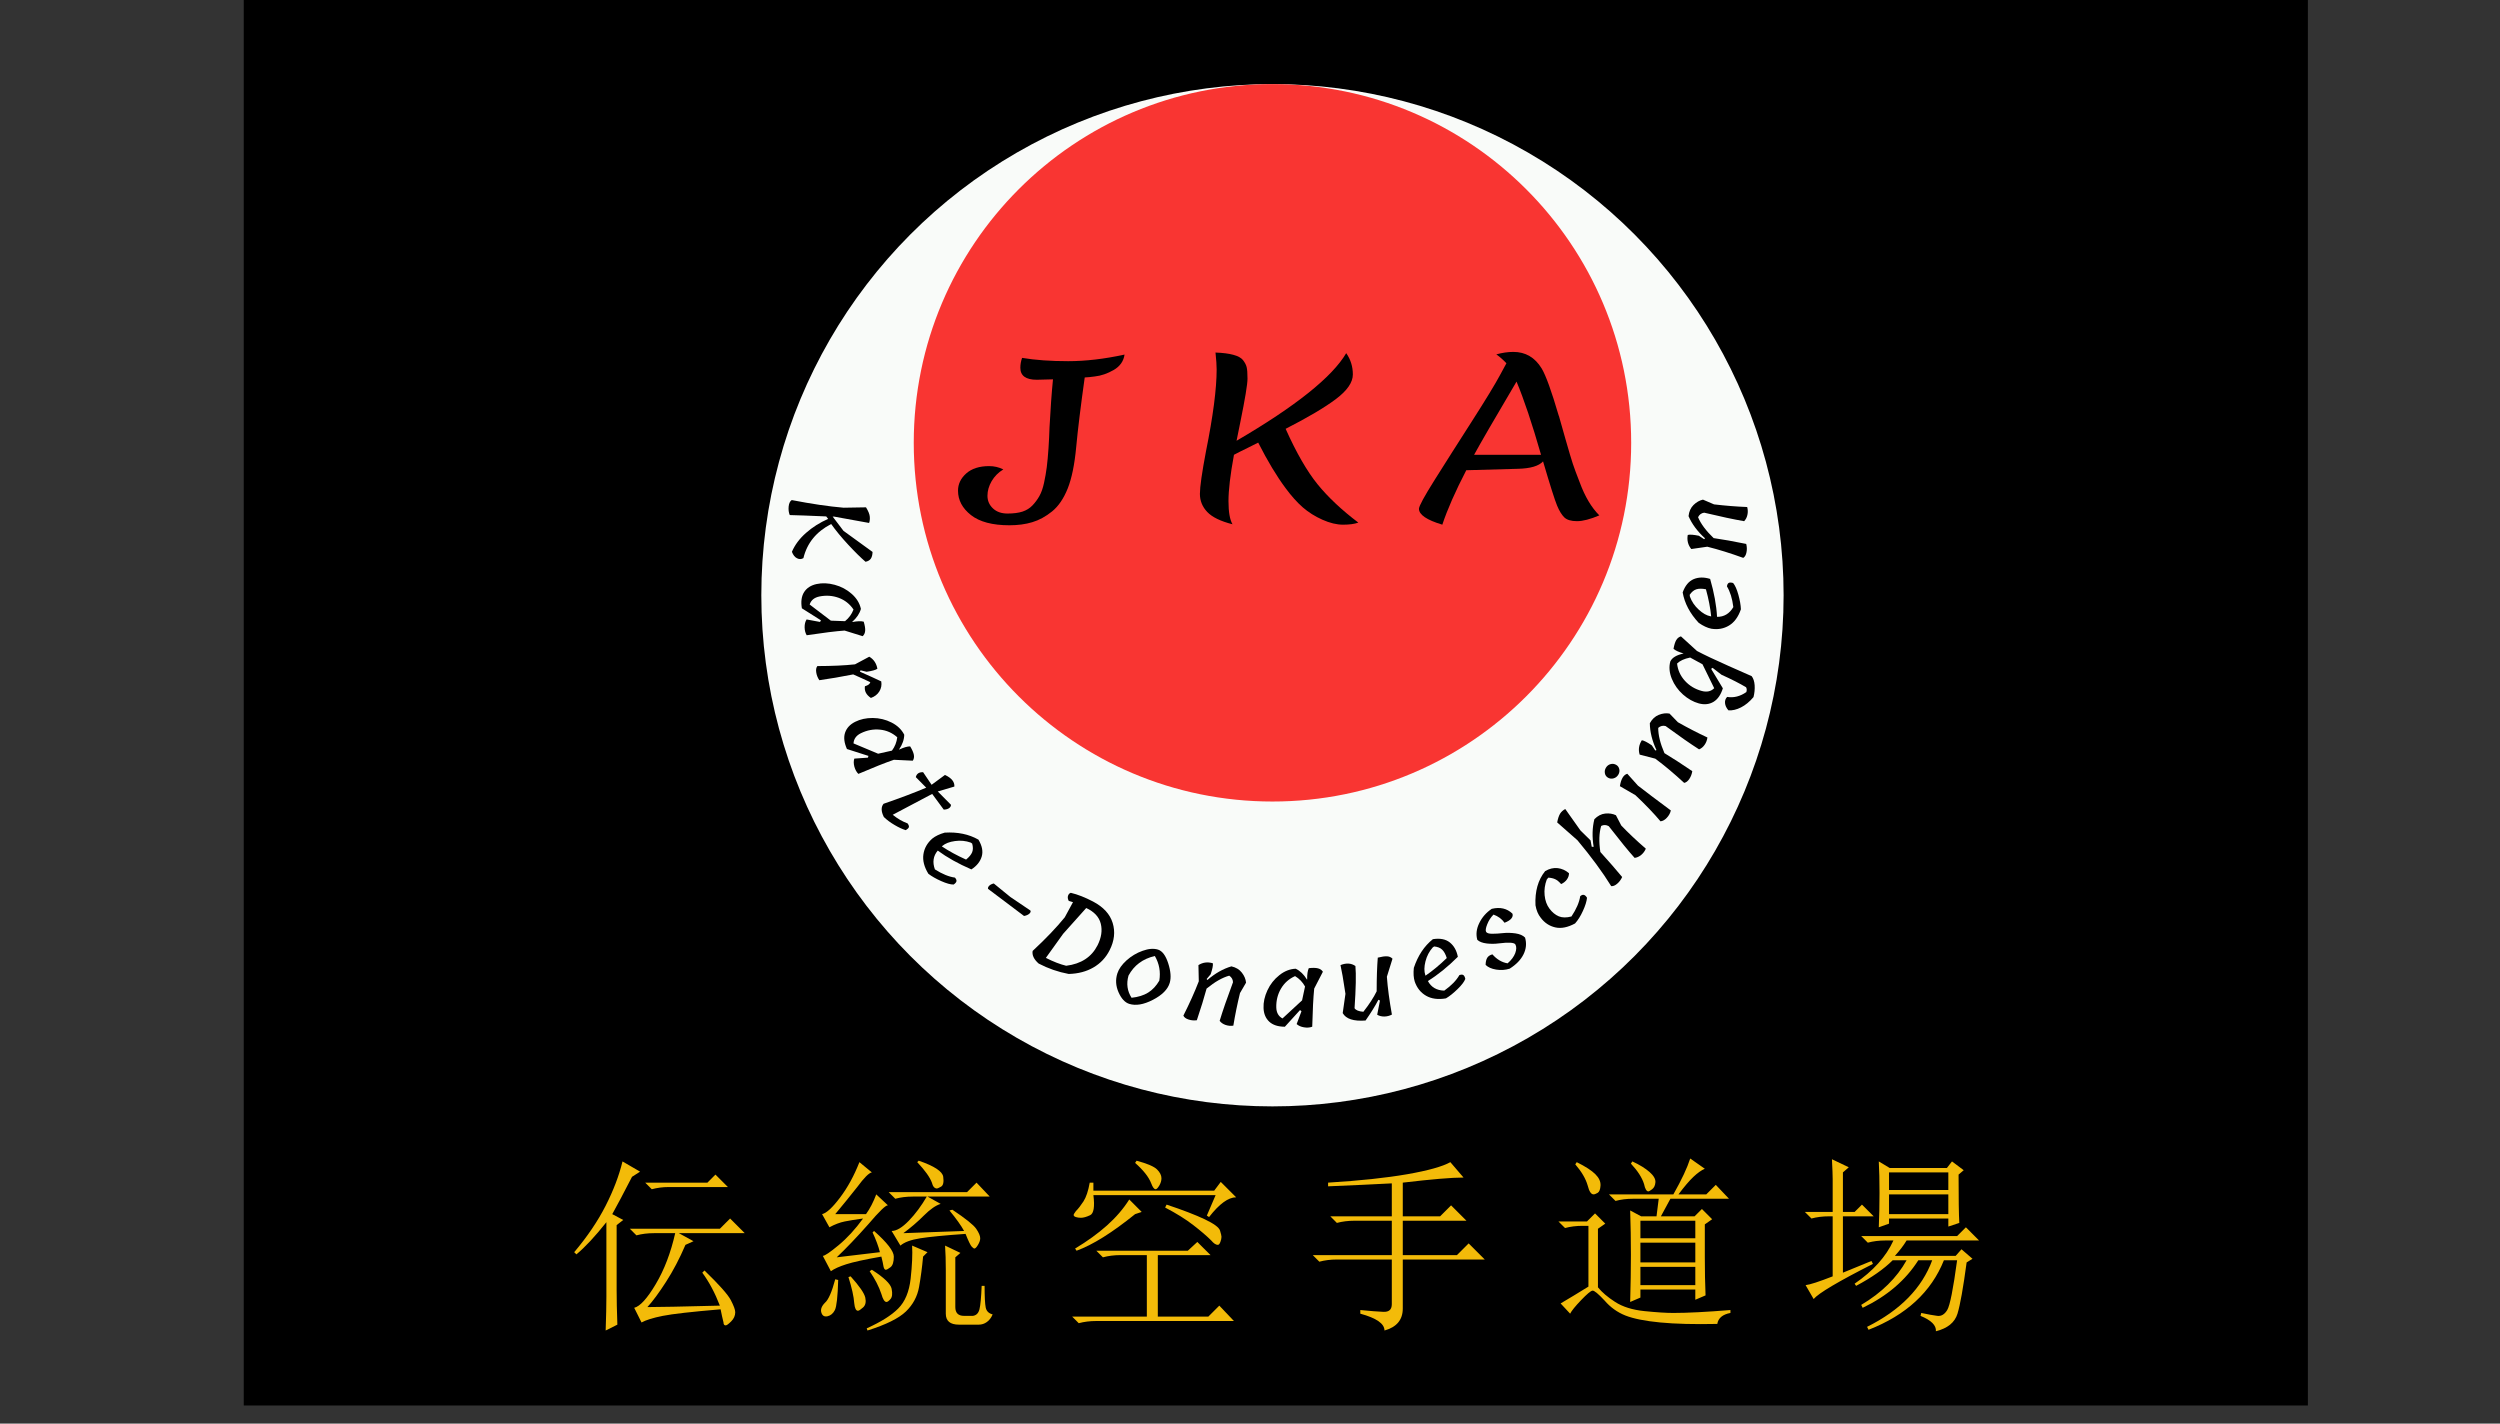 <?xml version="1.0" encoding="UTF-8" standalone="no"?><!DOCTYPE svg PUBLIC "-//W3C//DTD SVG 1.1//EN" "http://www.w3.org/Graphics/SVG/1.1/DTD/svg11.dtd"><svg width="100%" height="100%" viewBox="0 0 72 41" version="1.1" xmlns="http://www.w3.org/2000/svg" xmlns:xlink="http://www.w3.org/1999/xlink" xml:space="preserve" xmlns:serif="http://www.serif.com/" style="fill-rule:evenodd;clip-rule:evenodd;stroke-linejoin:round;stroke-miterlimit:1.414;"><rect x="0" y="0" width="72" height="41" fill="#333333" stroke="none"/><rect x="7.02" y="0" width="59.447" height="40.478"/><circle cx="36.647" cy="17.143" r="14.721" style="fill:#f9fbf9;"/><circle cx="36.647" cy="12.753" r="10.331" style="fill:#f93532;"/><g><path d="M24.941,14.611c0.067,0.109 0.103,0.199 0.109,0.269c0.006,0.071 -0.001,0.132 -0.02,0.181l-1.009,-0.183l-0.04,0l0.311,0.41l0.838,0.608c-0.003,0.088 -0.021,0.154 -0.054,0.199c-0.034,0.044 -0.083,0.072 -0.149,0.084c-0.134,-0.115 -0.3,-0.278 -0.496,-0.489c-0.197,-0.212 -0.361,-0.411 -0.493,-0.598c-0.428,0.22 -0.694,0.547 -0.8,0.982c-0.06,0.035 -0.121,0.037 -0.184,0.004c-0.064,-0.032 -0.112,-0.094 -0.147,-0.186c0.085,-0.199 0.22,-0.381 0.407,-0.545c0.186,-0.164 0.399,-0.299 0.637,-0.403l-0.056,-0.071c-0.499,-0.022 -0.849,-0.035 -1.05,-0.039c-0.03,-0.072 -0.041,-0.154 -0.032,-0.246c0.01,-0.092 0.039,-0.154 0.089,-0.186c0.569,0.11 1.067,0.184 1.494,0.22l0.645,-0.011Z" style="fill-rule:nonzero;"/><path d="M23.643,17.866l-0.549,-0.347c-0.033,-0.194 -0.011,-0.35 0.066,-0.469c0.077,-0.118 0.197,-0.195 0.359,-0.23c0.161,-0.035 0.335,-0.028 0.52,0.022c0.186,0.049 0.349,0.137 0.491,0.262c0.141,0.125 0.229,0.269 0.264,0.432c-0.035,0.132 -0.119,0.257 -0.252,0.376l0.007,0.002c0.143,-0.027 0.252,-0.03 0.326,-0.01c0.033,0.11 0.047,0.197 0.042,0.261c-0.005,0.065 -0.029,0.117 -0.072,0.157l-0.52,-0.162c-0.254,0.018 -0.618,0.063 -1.092,0.135c-0.039,-0.064 -0.058,-0.14 -0.06,-0.229c-0.001,-0.089 0.018,-0.165 0.057,-0.226l0.387,0.072l0.026,-0.046Zm-0.044,-0.687c-0.147,0.03 -0.241,0.107 -0.281,0.231c0.35,0.268 0.553,0.424 0.611,0.465l0.408,0.015c0.111,-0.09 0.193,-0.201 0.244,-0.335c-0.106,-0.159 -0.248,-0.271 -0.425,-0.337c-0.177,-0.065 -0.363,-0.078 -0.557,-0.039Z" style="fill-rule:nonzero;"/><path d="M24.783,19.305l-0.016,0.04c0.255,0.113 0.46,0.206 0.613,0.279c0.018,0.105 -0.001,0.201 -0.055,0.289c-0.054,0.087 -0.135,0.15 -0.243,0.188c-0.136,-0.091 -0.193,-0.203 -0.172,-0.337c0.09,-0.025 0.142,-0.065 0.155,-0.117c-0.19,-0.089 -0.354,-0.164 -0.493,-0.224c-0.354,0.07 -0.679,0.126 -0.975,0.167c-0.048,-0.07 -0.077,-0.144 -0.089,-0.223c-0.013,-0.079 -0.002,-0.14 0.032,-0.184c0.424,-0.001 0.785,-0.017 1.084,-0.05l0.411,-0.22c0.128,0.075 0.206,0.191 0.234,0.347c-0.048,0.035 -0.151,0.064 -0.311,0.087l-0.175,-0.042Z" style="fill-rule:nonzero;"/><path d="M25.011,21.77l-0.619,-0.198c-0.08,-0.18 -0.099,-0.336 -0.054,-0.47c0.045,-0.134 0.141,-0.238 0.289,-0.313c0.148,-0.075 0.318,-0.112 0.509,-0.111c0.192,0.002 0.372,0.045 0.541,0.131c0.168,0.085 0.29,0.203 0.365,0.351c-0.001,0.137 -0.051,0.279 -0.15,0.427l0.007,0c0.132,-0.062 0.237,-0.092 0.314,-0.091c0.059,0.098 0.095,0.179 0.106,0.242c0.012,0.064 0.002,0.121 -0.03,0.17l-0.545,-0.026c-0.241,0.082 -0.581,0.217 -1.023,0.406c-0.053,-0.052 -0.091,-0.121 -0.115,-0.207c-0.023,-0.086 -0.024,-0.164 -0.002,-0.233l0.393,-0.028l0.014,-0.05Zm-0.216,-0.654c-0.134,0.065 -0.206,0.164 -0.214,0.294c0.406,0.172 0.643,0.271 0.709,0.297l0.398,-0.089c0.085,-0.115 0.136,-0.243 0.153,-0.385c-0.144,-0.127 -0.309,-0.201 -0.497,-0.219c-0.188,-0.019 -0.371,0.015 -0.549,0.102Z" style="fill-rule:nonzero;"/><path d="M27.388,23.178c0,0.04 -0.019,0.073 -0.056,0.098c-0.036,0.025 -0.087,0.039 -0.152,0.041l-0.333,-0.452c-0.016,0.008 -0.395,0.209 -1.137,0.601c0.141,0.113 0.283,0.196 0.428,0.248c0.035,0.047 0.047,0.085 0.036,0.113c-0.012,0.027 -0.041,0.055 -0.088,0.082c-0.099,-0.03 -0.207,-0.08 -0.324,-0.15c-0.118,-0.069 -0.22,-0.145 -0.307,-0.229c-0.081,-0.162 -0.084,-0.289 -0.008,-0.381c0.49,-0.169 0.899,-0.324 1.228,-0.464l-0.3,-0.304c0.025,-0.1 0.095,-0.146 0.211,-0.141l0.244,0.362l0.385,-0.284c0.189,0.088 0.28,0.199 0.271,0.335l-0.478,0.141l0.38,0.384Z" style="fill-rule:nonzero;"/><path d="M28.179,24.182c0.107,0.178 0.138,0.341 0.094,0.487c-0.044,0.147 -0.143,0.27 -0.297,0.37c-0.377,-0.163 -0.7,-0.344 -0.969,-0.542c-0.13,0.154 -0.157,0.334 -0.082,0.541c0.21,0.134 0.403,0.213 0.577,0.237c0.035,0.039 0.05,0.074 0.044,0.104c-0.006,0.031 -0.033,0.063 -0.082,0.096c-0.086,0.001 -0.205,-0.032 -0.357,-0.099c-0.151,-0.067 -0.275,-0.138 -0.37,-0.211c-0.121,-0.197 -0.169,-0.384 -0.143,-0.56c0.026,-0.176 0.111,-0.327 0.255,-0.453c0.089,-0.072 0.209,-0.13 0.359,-0.172c0.372,-0.022 0.696,0.045 0.971,0.202Zm-1.04,0.181l-0.014,0.013c0.204,0.136 0.437,0.263 0.698,0.38c0.089,-0.073 0.148,-0.144 0.176,-0.214c0.027,-0.07 0.027,-0.152 -0.001,-0.248l-0.042,-0.028c-0.142,-0.051 -0.293,-0.066 -0.451,-0.044c-0.158,0.021 -0.28,0.068 -0.366,0.141Z" style="fill-rule:nonzero;"/><path d="M29.677,26.224c0.014,0.029 0.002,0.059 -0.034,0.092c-0.037,0.032 -0.087,0.053 -0.151,0.064l-1.038,-0.782c-0.005,-0.032 0.008,-0.063 0.039,-0.092c0.031,-0.029 0.074,-0.05 0.128,-0.062l0.478,0.39l0.578,0.39Z" style="fill-rule:nonzero;"/><path d="M31.481,25.965c0.298,0.157 0.486,0.362 0.564,0.616c0.078,0.254 0.049,0.515 -0.087,0.783c-0.107,0.214 -0.263,0.38 -0.466,0.498c-0.202,0.118 -0.44,0.181 -0.714,0.188c-0.304,-0.057 -0.592,-0.157 -0.865,-0.3c-0.137,-0.121 -0.194,-0.242 -0.173,-0.363c0.383,-0.356 0.691,-0.679 0.925,-0.968l0.237,-0.437l-0.122,-0.036c-0.029,-0.055 -0.035,-0.104 -0.021,-0.148c0.015,-0.044 0.041,-0.073 0.08,-0.085c0.198,0.047 0.412,0.131 0.642,0.252Zm-0.862,0.928l-0.498,0.694c0.217,0.11 0.412,0.185 0.585,0.227c0.431,-0.054 0.732,-0.251 0.904,-0.591c0.11,-0.22 0.141,-0.427 0.092,-0.621c-0.048,-0.194 -0.188,-0.344 -0.419,-0.451c-0.313,0.353 -0.535,0.6 -0.664,0.742Z" style="fill-rule:nonzero;"/><path d="M32.18,28.034c0.041,-0.127 0.129,-0.252 0.264,-0.375c0.136,-0.122 0.29,-0.215 0.463,-0.276c0.172,-0.062 0.321,-0.073 0.445,-0.034c0.124,0.04 0.221,0.172 0.293,0.396c0.072,0.224 0.087,0.411 0.044,0.559c-0.056,0.19 -0.218,0.353 -0.485,0.491c-0.267,0.138 -0.495,0.176 -0.684,0.116c-0.123,-0.04 -0.225,-0.151 -0.306,-0.333c-0.08,-0.182 -0.092,-0.363 -0.034,-0.544Zm1.08,-0.501c-0.347,0.08 -0.6,0.268 -0.759,0.564c-0.066,0.233 -0.036,0.446 0.088,0.639c0.193,-0.021 0.353,-0.071 0.479,-0.15c0.126,-0.079 0.233,-0.193 0.32,-0.343c0.042,-0.253 -0.001,-0.49 -0.128,-0.71Z" style="fill-rule:nonzero;"/><path d="M34.751,28.196l0.022,0.028c0.223,-0.192 0.453,-0.323 0.692,-0.393c0.13,0.03 0.231,0.09 0.301,0.182c0.071,0.091 0.111,0.187 0.12,0.288l-0.174,0.299c-0.078,0.317 -0.141,0.63 -0.192,0.939c-0.079,0.011 -0.154,0.004 -0.225,-0.021c-0.072,-0.025 -0.128,-0.064 -0.169,-0.117c0.087,-0.288 0.215,-0.659 0.384,-1.112c-0.002,-0.08 -0.038,-0.143 -0.108,-0.19c-0.199,0.055 -0.416,0.179 -0.652,0.372c-0.069,0.255 -0.163,0.559 -0.281,0.912c-0.084,0.011 -0.163,0.004 -0.239,-0.021c-0.076,-0.025 -0.126,-0.062 -0.149,-0.112c0.177,-0.351 0.326,-0.681 0.444,-0.989l-0.01,-0.466c0.127,-0.081 0.265,-0.098 0.415,-0.053c0.009,0.061 -0.012,0.166 -0.063,0.316l-0.116,0.138Z" style="fill-rule:nonzero;"/><path d="M37.441,29.09l-0.437,0.48c-0.197,-0.001 -0.347,-0.05 -0.45,-0.146c-0.103,-0.097 -0.158,-0.228 -0.164,-0.393c-0.007,-0.166 0.031,-0.335 0.111,-0.509c0.081,-0.174 0.196,-0.32 0.344,-0.437c0.148,-0.118 0.305,-0.179 0.471,-0.186c0.124,0.058 0.233,0.162 0.326,0.314l0.004,-0.006c-0.002,-0.146 0.014,-0.254 0.047,-0.324c0.114,-0.013 0.202,-0.011 0.264,0.005c0.063,0.016 0.111,0.048 0.142,0.098l-0.25,0.484c-0.026,0.253 -0.045,0.619 -0.057,1.099c-0.07,0.027 -0.148,0.033 -0.236,0.018c-0.088,-0.014 -0.159,-0.046 -0.213,-0.094l0.139,-0.369l-0.041,-0.034Zm-0.684,-0.076c0.004,0.15 0.063,0.256 0.179,0.317c0.325,-0.298 0.513,-0.471 0.564,-0.521l0.085,-0.399c-0.069,-0.125 -0.164,-0.225 -0.287,-0.299c-0.175,0.078 -0.31,0.198 -0.406,0.361c-0.095,0.163 -0.14,0.343 -0.135,0.541Z" style="fill-rule:nonzero;"/><path d="M38.749,28.623l-0.082,-0.516l-0.061,-0.312c0.165,-0.067 0.308,-0.058 0.43,0.026c0.022,0.24 0.014,0.645 -0.025,1.216c0.038,0.058 0.123,0.092 0.254,0.102c0.171,-0.218 0.299,-0.416 0.385,-0.594l-0.002,-0.007c0,-0.375 0.011,-0.695 0.032,-0.958c0.115,-0.029 0.204,-0.042 0.267,-0.038c0.063,0.003 0.116,0.026 0.157,0.069l-0.162,0.519c0.023,0.32 0.072,0.684 0.145,1.09c-0.069,0.036 -0.142,0.055 -0.22,0.056c-0.078,0 -0.146,-0.017 -0.204,-0.052l0.08,-0.408l-0.045,-0.023c-0.093,0.18 -0.217,0.379 -0.37,0.598c-0.345,0.026 -0.564,-0.046 -0.658,-0.214l0.079,-0.554Z" style="fill-rule:nonzero;"/><path d="M41.267,27.048c0.205,-0.032 0.367,-0.001 0.487,0.094c0.12,0.096 0.197,0.233 0.232,0.414c-0.291,0.289 -0.578,0.522 -0.863,0.697c0.095,0.179 0.252,0.271 0.472,0.277c0.203,-0.145 0.348,-0.294 0.435,-0.447c0.049,-0.018 0.087,-0.019 0.113,-0.002c0.026,0.017 0.046,0.054 0.058,0.112c-0.031,0.08 -0.105,0.179 -0.224,0.294c-0.119,0.116 -0.23,0.205 -0.334,0.266c-0.228,0.039 -0.419,0.013 -0.573,-0.076c-0.154,-0.089 -0.262,-0.224 -0.325,-0.405c-0.035,-0.11 -0.043,-0.242 -0.027,-0.397c0.118,-0.354 0.3,-0.629 0.549,-0.827Zm-0.219,1.033l0.007,0.018c0.202,-0.138 0.406,-0.307 0.612,-0.507c-0.034,-0.109 -0.078,-0.19 -0.133,-0.242c-0.054,-0.052 -0.131,-0.083 -0.231,-0.092l-0.041,0.029c-0.1,0.113 -0.17,0.247 -0.209,0.402c-0.039,0.155 -0.04,0.286 -0.005,0.392Z" style="fill-rule:nonzero;"/><path d="M43.643,27.2c-0.033,-0.056 -0.193,-0.066 -0.48,-0.03c-0.11,0.015 -0.225,0.016 -0.346,0.002c-0.121,-0.015 -0.211,-0.049 -0.27,-0.104c-0.044,-0.155 -0.026,-0.316 0.056,-0.484c0.081,-0.167 0.201,-0.304 0.36,-0.41c0.24,-0.057 0.438,-0.011 0.594,0.137c0.018,0.045 0.009,0.091 -0.028,0.139c-0.037,0.047 -0.103,0.089 -0.198,0.125c-0.078,-0.109 -0.184,-0.187 -0.318,-0.235c-0.078,0.079 -0.139,0.172 -0.181,0.28c-0.043,0.108 -0.053,0.18 -0.032,0.217c0.021,0.037 0.08,0.055 0.176,0.055c0.096,0 0.2,-0.006 0.313,-0.019c0.113,-0.012 0.231,-0.009 0.355,0.008c0.124,0.018 0.217,0.058 0.278,0.121c0.048,0.165 0.033,0.326 -0.045,0.483c-0.077,0.156 -0.21,0.294 -0.399,0.413c-0.127,0.039 -0.256,0.048 -0.389,0.026c-0.133,-0.022 -0.234,-0.067 -0.303,-0.135c0.001,-0.085 0.016,-0.152 0.044,-0.201c0.029,-0.049 0.079,-0.083 0.151,-0.103c0.127,0.145 0.273,0.232 0.438,0.259c0.11,-0.095 0.183,-0.194 0.221,-0.297c0.037,-0.104 0.038,-0.186 0.003,-0.247Z" style="fill-rule:nonzero;"/><path d="M44.499,25.089c0.122,-0.072 0.243,-0.101 0.364,-0.087c0.12,0.015 0.228,0.064 0.324,0.147c0,0.065 -0.021,0.126 -0.063,0.183c-0.042,0.057 -0.097,0.1 -0.164,0.129c-0.06,-0.069 -0.117,-0.116 -0.171,-0.14c-0.053,-0.025 -0.119,-0.04 -0.197,-0.045l-0.045,0.054c-0.056,0.148 -0.077,0.299 -0.062,0.453c0.015,0.154 0.062,0.284 0.141,0.388c0.078,0.104 0.167,0.177 0.267,0.219c0.099,0.041 0.221,0.043 0.365,0.004c0.14,-0.211 0.225,-0.405 0.252,-0.583c0.073,-0.066 0.138,-0.052 0.196,0.044c-0.01,0.104 -0.049,0.23 -0.117,0.377c-0.067,0.148 -0.143,0.269 -0.227,0.363c-0.21,0.114 -0.399,0.152 -0.568,0.114c-0.169,-0.038 -0.309,-0.13 -0.42,-0.277c-0.076,-0.094 -0.127,-0.214 -0.152,-0.361c-0.019,-0.4 0.073,-0.728 0.277,-0.982Z" style="fill-rule:nonzero;"/><path d="M45.842,24.386l0.055,0.003c-0.047,-0.288 -0.04,-0.553 0.021,-0.796c0.095,-0.097 0.199,-0.151 0.314,-0.163c0.114,-0.011 0.216,0.005 0.307,0.049l0.153,0.295c0.198,0.208 0.434,0.431 0.708,0.668c-0.032,0.074 -0.077,0.134 -0.136,0.182c-0.059,0.048 -0.121,0.075 -0.187,0.083c-0.167,-0.184 -0.415,-0.489 -0.745,-0.913c-0.073,-0.041 -0.146,-0.044 -0.218,-0.007c-0.061,0.203 -0.069,0.453 -0.024,0.75c0.253,0.28 0.462,0.52 0.628,0.721c-0.034,0.077 -0.082,0.142 -0.144,0.194c-0.062,0.053 -0.119,0.075 -0.172,0.068c-0.252,-0.407 -0.576,-0.847 -0.971,-1.32l-0.584,-0.514c0.02,-0.108 0.048,-0.192 0.083,-0.251c0.036,-0.058 0.086,-0.104 0.15,-0.135l0.437,0.617l0.291,0.286l0.034,0.183Z" style="fill-rule:nonzero;"/><path d="M47.1,22.901l-0.447,-0.259c0.032,-0.206 0.103,-0.326 0.213,-0.358l0.307,0.342c0.208,0.163 0.524,0.401 0.947,0.715c-0.016,0.075 -0.054,0.144 -0.113,0.208c-0.058,0.064 -0.12,0.099 -0.185,0.105c-0.183,-0.219 -0.424,-0.471 -0.722,-0.753Zm-0.559,-0.876c0.049,0.026 0.081,0.068 0.094,0.125c0.013,0.056 0.003,0.111 -0.029,0.163c-0.032,0.052 -0.076,0.087 -0.133,0.103c-0.057,0.017 -0.11,0.011 -0.16,-0.017c-0.05,-0.028 -0.081,-0.07 -0.092,-0.127c-0.011,-0.058 -0.001,-0.112 0.031,-0.164c0.032,-0.053 0.076,-0.086 0.131,-0.101c0.055,-0.015 0.108,-0.009 0.158,0.018Z" style="fill-rule:nonzero;"/><path d="M47.672,21.615l0.034,-0.013c-0.125,-0.267 -0.188,-0.525 -0.191,-0.773c0.065,-0.118 0.15,-0.198 0.258,-0.241c0.107,-0.043 0.21,-0.055 0.309,-0.037l0.241,0.249c0.284,0.161 0.568,0.308 0.851,0.44c-0.011,0.08 -0.038,0.15 -0.082,0.212c-0.043,0.062 -0.096,0.105 -0.158,0.13c-0.253,-0.162 -0.575,-0.386 -0.965,-0.672c-0.078,-0.02 -0.148,-0.003 -0.212,0.053c-0.001,0.205 0.058,0.448 0.179,0.728c0.227,0.136 0.494,0.309 0.802,0.519c-0.013,0.083 -0.041,0.158 -0.086,0.224c-0.044,0.066 -0.094,0.104 -0.148,0.113c-0.289,-0.267 -0.566,-0.499 -0.831,-0.697l-0.451,-0.117c-0.043,-0.144 -0.022,-0.282 0.063,-0.414c0.06,0.008 0.156,0.057 0.287,0.147l0.1,0.149Z" style="fill-rule:nonzero;"/><path d="M49.281,19.263l0.337,0.56c-0.057,0.186 -0.147,0.316 -0.269,0.39c-0.122,0.073 -0.264,0.088 -0.423,0.045c-0.16,-0.044 -0.312,-0.129 -0.456,-0.256c-0.143,-0.128 -0.251,-0.279 -0.322,-0.453c-0.071,-0.175 -0.086,-0.341 -0.043,-0.5c0.051,-0.108 0.179,-0.185 0.383,-0.229c-0.138,-0.04 -0.235,-0.084 -0.291,-0.133c0.02,-0.113 0.046,-0.196 0.078,-0.251c0.032,-0.055 0.077,-0.091 0.136,-0.109l0.462,0.421c0.217,0.115 0.522,0.259 0.914,0.433c0.393,0.173 0.613,0.27 0.661,0.292c0.049,0.064 0.078,0.151 0.086,0.263c0.007,0.112 -0.004,0.225 -0.033,0.34c-0.114,0.135 -0.235,0.234 -0.362,0.298c-0.127,0.064 -0.247,0.092 -0.36,0.084c-0.059,-0.068 -0.092,-0.137 -0.098,-0.208c-0.007,-0.071 0.013,-0.131 0.061,-0.179c0.19,0.031 0.374,-0.015 0.552,-0.139c0.018,-0.05 0.016,-0.096 -0.007,-0.139c-0.177,-0.106 -0.413,-0.227 -0.709,-0.361l-0.257,-0.199l-0.04,0.03Zm-0.273,0.636c0.149,0.041 0.269,0.014 0.361,-0.079c-0.192,-0.396 -0.305,-0.626 -0.337,-0.689l-0.361,-0.197l0.002,0.004c-0.164,0.033 -0.289,0.09 -0.373,0.171c0.021,0.192 0.097,0.358 0.227,0.5c0.13,0.142 0.29,0.238 0.481,0.29Z" style="fill-rule:nonzero;"/><path d="M48.461,17.062c0.07,-0.196 0.176,-0.323 0.317,-0.383c0.141,-0.059 0.299,-0.061 0.474,-0.006c0.114,0.395 0.181,0.759 0.199,1.092c0.201,0.003 0.358,-0.091 0.469,-0.281c-0.03,-0.247 -0.092,-0.446 -0.184,-0.596c0.007,-0.052 0.025,-0.086 0.052,-0.1c0.027,-0.015 0.069,-0.014 0.126,0.002c0.056,0.066 0.106,0.178 0.151,0.338c0.044,0.16 0.069,0.3 0.073,0.42c-0.075,0.219 -0.189,0.375 -0.341,0.467c-0.152,0.092 -0.322,0.123 -0.511,0.092c-0.113,-0.023 -0.233,-0.079 -0.362,-0.168c-0.254,-0.272 -0.408,-0.564 -0.463,-0.877Zm0.803,0.687l0.018,0.003c-0.024,-0.245 -0.075,-0.505 -0.151,-0.781c-0.113,-0.022 -0.205,-0.022 -0.277,0.001c-0.071,0.023 -0.135,0.076 -0.191,0.158l0.006,0.051c0.051,0.142 0.135,0.267 0.253,0.375c0.117,0.109 0.231,0.173 0.342,0.193Z" style="fill-rule:nonzero;"/><path d="M49.079,15.529l0.026,-0.025c-0.218,-0.198 -0.377,-0.411 -0.475,-0.639c0.014,-0.133 0.062,-0.241 0.144,-0.322c0.083,-0.081 0.173,-0.132 0.271,-0.154l0.319,0.137c0.324,0.038 0.642,0.064 0.955,0.076c0.021,0.078 0.023,0.153 0.006,0.227c-0.016,0.074 -0.048,0.135 -0.095,0.181c-0.297,-0.051 -0.68,-0.133 -1.15,-0.245c-0.08,0.011 -0.138,0.054 -0.176,0.13c0.079,0.19 0.228,0.391 0.448,0.602c0.261,0.037 0.575,0.093 0.939,0.168c0.021,0.082 0.024,0.162 0.008,0.24c-0.015,0.078 -0.046,0.132 -0.093,0.162c-0.369,-0.134 -0.715,-0.242 -1.036,-0.322l-0.461,0.067c-0.095,-0.116 -0.129,-0.252 -0.102,-0.406c0.059,-0.016 0.166,-0.008 0.321,0.024l0.151,0.099Z" style="fill-rule:nonzero;"/></g><g><path d="M28.439,14.279c0,0.143 0.053,0.264 0.158,0.363c0.105,0.099 0.245,0.148 0.42,0.148c0.174,0 0.318,-0.019 0.432,-0.056c0.113,-0.038 0.209,-0.097 0.287,-0.179c0.077,-0.081 0.144,-0.171 0.199,-0.27c0.056,-0.099 0.1,-0.224 0.133,-0.377c0.033,-0.152 0.06,-0.304 0.079,-0.454c0.019,-0.15 0.036,-0.331 0.05,-0.543c0.014,-0.212 0.024,-0.411 0.029,-0.597c0.028,-0.53 0.061,-0.993 0.1,-1.389c-0.244,0.008 -0.399,0.012 -0.466,0.012c-0.316,0 -0.474,-0.115 -0.474,-0.345c0,-0.095 0.017,-0.19 0.05,-0.285c0.383,0.064 0.825,0.095 1.326,0.095c0.502,0 1.043,-0.063 1.625,-0.19c-0.027,0.19 -0.131,0.338 -0.311,0.443c-0.181,0.104 -0.362,0.167 -0.545,0.187c-0.105,0.015 -0.202,0.025 -0.291,0.029c-0.116,0.828 -0.198,1.495 -0.245,2.001c-0.047,0.507 -0.129,0.906 -0.245,1.197c-0.117,0.291 -0.266,0.51 -0.449,0.659c-0.183,0.148 -0.373,0.252 -0.57,0.311c-0.196,0.06 -0.417,0.089 -0.66,0.089c-0.488,0 -0.857,-0.098 -1.106,-0.293c-0.249,-0.196 -0.374,-0.431 -0.374,-0.704c0,-0.19 0.079,-0.355 0.237,-0.496c0.158,-0.14 0.378,-0.211 0.661,-0.211c0.144,0 0.28,0.032 0.407,0.095c-0.144,0.087 -0.256,0.2 -0.337,0.339c-0.08,0.138 -0.12,0.279 -0.12,0.421Z" style="fill-rule:nonzero;"/><path d="M35.795,10.367c0.056,0.071 0.092,0.139 0.108,0.204c0.017,0.066 0.025,0.178 0.025,0.336c0,0.158 -0.069,0.576 -0.207,1.253l-0.108,0.534c1.701,-0.993 2.754,-1.835 3.158,-2.523c0.128,0.182 0.191,0.387 0.191,0.614c0,0.228 -0.163,0.464 -0.49,0.71c-0.327,0.245 -0.809,0.53 -1.446,0.855c0.31,0.692 0.618,1.226 0.922,1.6c0.305,0.374 0.696,0.741 1.172,1.101c-0.11,0.04 -0.257,0.06 -0.44,0.06c-0.183,0 -0.381,-0.048 -0.594,-0.143c-0.214,-0.095 -0.402,-0.214 -0.566,-0.356c-0.163,-0.143 -0.328,-0.327 -0.494,-0.552c-0.255,-0.341 -0.518,-0.778 -0.79,-1.313c-0.028,0.016 -0.129,0.067 -0.303,0.152c-0.175,0.085 -0.307,0.151 -0.395,0.199c-0.106,0.574 -0.158,1.018 -0.158,1.333c0,0.314 0.039,0.537 0.116,0.668c-0.343,-0.087 -0.586,-0.205 -0.727,-0.354c-0.141,-0.148 -0.212,-0.322 -0.212,-0.522c0,-0.2 0.058,-0.607 0.174,-1.22c0.205,-1.017 0.308,-1.805 0.308,-2.363c0,-0.119 -0.011,-0.281 -0.033,-0.487c0.421,0.016 0.684,0.087 0.789,0.214Z" style="fill-rule:nonzero;"/><path d="M40.866,14.653c0,-0.075 0.152,-0.355 0.457,-0.84c0.305,-0.485 0.658,-1.041 1.06,-1.668c0.402,-0.628 0.675,-1.076 0.819,-1.345l0.183,-0.338c-0.089,-0.095 -0.186,-0.181 -0.291,-0.256c0.172,-0.047 0.335,-0.071 0.49,-0.071c0.349,0 0.621,0.158 0.815,0.475c0.122,0.202 0.285,0.653 0.49,1.354c0.006,0.008 0.014,0.033 0.025,0.077c0.011,0.043 0.068,0.244 0.171,0.603c0.102,0.358 0.173,0.595 0.212,0.712c0.038,0.117 0.105,0.296 0.199,0.537c0.15,0.408 0.338,0.725 0.565,0.95c-0.26,0.111 -0.475,0.167 -0.644,0.167c-0.169,0 -0.291,-0.037 -0.366,-0.11c-0.074,-0.073 -0.144,-0.186 -0.207,-0.339c-0.064,-0.152 -0.199,-0.577 -0.404,-1.273c-0.121,0.134 -0.365,0.206 -0.731,0.214l-1.48,0.041c-0.316,0.61 -0.546,1.132 -0.69,1.568c-0.449,-0.135 -0.673,-0.287 -0.673,-0.458Zm2.81,-3.663c-0.638,1.081 -1.045,1.783 -1.222,2.108l1.928,0c-0.26,-0.907 -0.496,-1.609 -0.706,-2.108Z" style="fill-rule:nonzero;"/></g><g><path d="M18.582,34.06l1.792,0l0.231,-0.232l0.359,0.359l-1.708,0c-0.169,0 -0.33,0.021 -0.485,0.063l-0.189,-0.19Zm2.171,3.648c-0.829,0.07 -1.384,0.133 -1.666,0.189c-0.281,0.056 -0.484,0.12 -0.611,0.19l-0.211,-0.422c0.169,-0.042 0.376,-0.27 0.622,-0.685c0.246,-0.414 0.432,-0.903 0.559,-1.465l-0.611,0c-0.183,0 -0.352,0.021 -0.506,0.063l-0.19,-0.19l2.593,0l0.295,-0.295l0.422,0.422l-1.898,0l0.422,0.232l-0.232,0.105c-0.169,0.394 -0.355,0.749 -0.559,1.065c-0.203,0.316 -0.383,0.559 -0.537,0.727c0.309,0 1.005,-0.014 2.087,-0.042c-0.141,-0.365 -0.309,-0.682 -0.506,-0.949l0.063,-0.063c0.422,0.408 0.675,0.692 0.759,0.854c0.084,0.162 0.127,0.278 0.127,0.348c0,0.098 -0.039,0.186 -0.116,0.263c-0.078,0.078 -0.13,0.116 -0.158,0.116c-0.043,0 -0.064,-0.028 -0.064,-0.084c-0.028,-0.112 -0.056,-0.239 -0.084,-0.379Zm-2.994,-0.549c0,0.267 0.007,0.598 0.021,0.991l-0.337,0.169c0.014,-0.408 0.021,-0.731 0.021,-0.97l0,-2.15c-0.323,0.407 -0.611,0.717 -0.864,0.927l-0.063,-0.063c0.379,-0.45 0.681,-0.896 0.906,-1.339c0.225,-0.442 0.387,-0.868 0.485,-1.275l0.506,0.295l-0.232,0.148c-0.253,0.492 -0.443,0.85 -0.569,1.075l0.316,0.168l-0.19,0.148l0,1.876Z" style="fill:#f3bb09;fill-rule:nonzero;"/><path d="M27.091,34.672c-0.14,0.042 -0.302,0.154 -0.485,0.337c-0.182,0.183 -0.379,0.351 -0.59,0.506l1.75,-0.063c-0.085,-0.155 -0.225,-0.352 -0.422,-0.591l0.084,-0.021c0.38,0.253 0.608,0.436 0.686,0.548c0.077,0.113 0.116,0.204 0.116,0.275c0,0.056 -0.022,0.119 -0.064,0.189c-0.042,0.071 -0.077,0.106 -0.105,0.106c-0.014,0 -0.039,-0.018 -0.074,-0.053c-0.035,-0.035 -0.095,-0.158 -0.179,-0.369c-0.604,0.042 -1.04,0.084 -1.307,0.127c-0.267,0.042 -0.457,0.112 -0.569,0.21l-0.253,-0.421c0.14,0 0.305,-0.099 0.495,-0.295c0.19,-0.197 0.362,-0.429 0.517,-0.696l-0.401,0c-0.183,0 -0.351,0.021 -0.506,0.063l-0.19,-0.19l2.256,0l0.274,-0.274l0.38,0.401l-1.792,0l0.379,0.211Zm-0.506,1.518c-0.028,0.309 -0.067,0.6 -0.116,0.874c-0.049,0.275 -0.175,0.51 -0.379,0.707c-0.204,0.197 -0.573,0.379 -1.107,0.548l-0.021,-0.063c0.407,-0.183 0.71,-0.373 0.906,-0.57c0.197,-0.196 0.317,-0.484 0.359,-0.864c0.042,-0.379 0.056,-0.696 0.042,-0.949l0.443,0.19l-0.127,0.127Zm0.928,1.454c0,0.169 0.084,0.253 0.253,0.253l0.253,0c0.098,-0.014 0.161,-0.077 0.189,-0.189c0.029,-0.113 0.05,-0.338 0.064,-0.675l0.084,0c0,0.309 0.011,0.516 0.032,0.622c0.021,0.105 0.088,0.172 0.2,0.2c-0.042,0.098 -0.098,0.172 -0.169,0.221c-0.07,0.05 -0.147,0.074 -0.232,0.074l-0.569,0c-0.253,0 -0.379,-0.105 -0.379,-0.316l0,-1.265c0,-0.253 -0.007,-0.485 -0.021,-0.696l0.442,0.211l-0.147,0.127l0,1.433Zm-3.458,-0.801l0.085,0.021c-0.014,0.478 -0.046,0.766 -0.095,0.865c-0.049,0.098 -0.12,0.158 -0.211,0.179c-0.091,0.021 -0.151,-0.014 -0.179,-0.106c-0.028,-0.091 0.007,-0.186 0.105,-0.284c0.099,-0.085 0.197,-0.309 0.295,-0.675Zm0.38,-0.063l0.063,-0.021c0.253,0.281 0.394,0.485 0.422,0.611c0.028,0.127 0.007,0.222 -0.064,0.285c-0.07,0.063 -0.119,0.095 -0.147,0.095c-0.056,0 -0.092,-0.071 -0.106,-0.211c-0.014,-0.197 -0.07,-0.45 -0.168,-0.759Zm0.674,-0.211c0.352,0.225 0.542,0.408 0.57,0.548c0.028,0.141 0.017,0.239 -0.032,0.295c-0.049,0.057 -0.088,0.085 -0.116,0.085c-0.056,0 -0.105,-0.078 -0.148,-0.232c-0.07,-0.211 -0.182,-0.429 -0.337,-0.654l0.063,-0.042Zm1.35,-3.141c0.449,0.154 0.685,0.309 0.706,0.464c0.021,0.154 0,0.249 -0.063,0.284c-0.064,0.035 -0.102,0.053 -0.116,0.053c-0.071,0 -0.12,-0.056 -0.148,-0.169c-0.056,-0.154 -0.197,-0.351 -0.422,-0.59l0.043,-0.042Zm-1.35,0.337c-0.084,0.014 -0.224,0.155 -0.421,0.422c-0.211,0.267 -0.422,0.527 -0.633,0.78l0.886,0c0.112,-0.155 0.211,-0.345 0.295,-0.569l0.337,0.316c-0.056,-0.014 -0.246,0.168 -0.569,0.548c-0.337,0.379 -0.639,0.696 -0.907,0.949l1.244,-0.148c-0.042,-0.169 -0.112,-0.358 -0.211,-0.569l0.043,-0.042c0.379,0.337 0.569,0.583 0.569,0.738c0,0.154 -0.032,0.256 -0.095,0.305c-0.063,0.049 -0.109,0.074 -0.137,0.074c-0.028,0 -0.049,-0.028 -0.063,-0.084c-0.014,-0.085 -0.035,-0.183 -0.064,-0.295c-0.477,0.084 -0.815,0.158 -1.011,0.221c-0.197,0.063 -0.345,0.13 -0.443,0.2l-0.232,-0.442c0.056,0 0.207,-0.102 0.453,-0.306c0.246,-0.204 0.482,-0.46 0.706,-0.77c-0.21,0.028 -0.386,0.057 -0.527,0.085c-0.14,0.028 -0.288,0.084 -0.442,0.168l-0.211,-0.379c0.126,-0.028 0.298,-0.186 0.516,-0.475c0.218,-0.288 0.404,-0.628 0.559,-1.022l0.358,0.295Z" style="fill:#f3bb09;fill-rule:nonzero;"/><path d="M31.574,36.021l2.635,0l0.274,-0.253l0.38,0.379l-1.518,0l0,1.771l1.455,0l0.316,-0.316l0.421,0.443l-3.963,0c-0.183,0 -0.351,0.021 -0.506,0.063l-0.19,-0.19l2.151,0l0,-1.771l-0.759,0c-0.183,0 -0.352,0.022 -0.506,0.064l-0.19,-0.19Zm1.16,-2.593c0.309,0.084 0.506,0.168 0.59,0.253c0.084,0.084 0.126,0.168 0.126,0.253c0,0.07 -0.021,0.14 -0.063,0.211c-0.042,0.07 -0.077,0.105 -0.105,0.105c-0.042,0 -0.085,-0.056 -0.127,-0.169c-0.07,-0.182 -0.225,-0.379 -0.464,-0.59l0.043,-0.063Zm2.023,1.581l0.253,-0.59l-3.52,0c0.042,0.337 0.01,0.53 -0.095,0.579c-0.106,0.05 -0.193,0.074 -0.264,0.074c-0.056,0 -0.105,-0.007 -0.147,-0.021c-0.042,-0.014 -0.064,-0.035 -0.064,-0.063c0,-0.014 0.022,-0.049 0.064,-0.106c0.07,-0.07 0.144,-0.165 0.221,-0.284c0.077,-0.12 0.137,-0.299 0.179,-0.538l0.106,0l0,0.232l3.478,0l0.19,-0.253l0.443,0.443c-0.225,0 -0.485,0.19 -0.78,0.569l-0.064,-0.042Zm-1.876,-0.105l-0.19,0.063c-0.66,0.534 -1.222,0.885 -1.686,1.054l-0.042,-0.063c0.351,-0.211 0.657,-0.432 0.917,-0.664c0.26,-0.232 0.474,-0.482 0.643,-0.749l0.358,0.359Zm0.717,-0.211c0.464,0.154 0.829,0.295 1.096,0.421c0.267,0.127 0.415,0.236 0.443,0.327c0.028,0.092 0.042,0.151 0.042,0.179c0,0.043 -0.01,0.092 -0.032,0.148c-0.021,0.056 -0.045,0.084 -0.073,0.084c-0.057,0 -0.12,-0.042 -0.19,-0.126c-0.127,-0.127 -0.299,-0.274 -0.517,-0.443c-0.217,-0.169 -0.488,-0.337 -0.811,-0.506l0.042,-0.084Z" style="fill:#f3bb09;fill-rule:nonzero;"/><path d="M41.77,33.47l0.38,0.443c-0.338,0 -0.921,0.049 -1.75,0.147l0,0.97l1.075,0l0.316,-0.316l0.443,0.443l-1.834,0l0,0.99l1.56,0l0.337,-0.337l0.464,0.464l-2.361,0l0,1.412c0,0.324 -0.176,0.535 -0.527,0.633c0,-0.197 -0.232,-0.359 -0.696,-0.485l0,-0.105c0.281,0.028 0.503,0.045 0.664,0.052c0.162,0.007 0.243,-0.066 0.243,-0.221l0,-1.286l-1.582,0c-0.182,0 -0.351,0.021 -0.505,0.063l-0.19,-0.19l2.277,0l0,-0.99l-1.076,0c-0.182,0 -0.351,0.021 -0.506,0.063l-0.189,-0.19l1.771,0l0,-0.949c-0.534,0.028 -1.146,0.057 -1.835,0.085l0,-0.106c0.914,-0.056 1.673,-0.137 2.277,-0.242c0.605,-0.106 1.019,-0.222 1.244,-0.348Z" style="fill:#f3bb09;fill-rule:nonzero;"/><path d="M46.97,33.512l0.042,-0.063c0.211,0.098 0.376,0.2 0.496,0.306c0.119,0.105 0.175,0.203 0.168,0.295c-0.007,0.091 -0.038,0.158 -0.095,0.2c-0.056,0.042 -0.091,0.063 -0.105,0.063c-0.056,0 -0.098,-0.07 -0.127,-0.211c-0.056,-0.182 -0.182,-0.379 -0.379,-0.59Zm0.274,1.645l0,0.506l1.581,0l0,-0.506l-1.581,0Zm0,0.632l0,0.569l1.581,0l0,-0.569l-1.581,0Zm0,0.696l0,0.527l1.581,0l0,-0.527l-1.581,0Zm0.464,-1.455l0.063,-0.506l-0.738,0c-0.183,0 -0.351,0.021 -0.506,0.063l-0.19,-0.189l1.856,0c0.239,-0.422 0.4,-0.766 0.485,-1.033l0.421,0.295c-0.098,0.042 -0.207,0.119 -0.327,0.232c-0.119,0.112 -0.263,0.281 -0.432,0.506l0.801,0l0.274,-0.274l0.38,0.4l-1.687,0l-0.274,0.506l0.97,0l0.211,-0.211l0.295,0.295l-0.211,0.148l0,0.949c0,0.393 0.007,0.759 0.021,1.096l-0.295,0.126l0,-0.295l-1.581,0l0,0.232l-0.295,0.127c0.014,-0.492 0.021,-0.946 0.021,-1.36c0,-0.415 -0.007,-0.84 -0.021,-1.276l0.316,0.169l0.443,0Zm-2.34,-1.497l0.042,-0.063c0.253,0.126 0.432,0.242 0.537,0.348c0.106,0.105 0.155,0.214 0.148,0.327c-0.007,0.112 -0.035,0.182 -0.084,0.21c-0.05,0.029 -0.088,0.043 -0.116,0.043c-0.071,0 -0.127,-0.085 -0.169,-0.253c-0.056,-0.197 -0.176,-0.401 -0.358,-0.612Zm0.653,3.542c0.113,0.141 0.278,0.281 0.496,0.422c0.218,0.14 0.499,0.228 0.843,0.263c0.344,0.035 0.622,0.053 0.833,0.053c0.407,0 0.955,-0.028 1.644,-0.084l0,0.084c-0.225,0.042 -0.351,0.147 -0.379,0.316c-0.661,0.014 -1.209,0 -1.645,-0.042c-0.435,-0.042 -0.769,-0.109 -1.001,-0.2c-0.232,-0.092 -0.432,-0.236 -0.601,-0.432c-0.183,-0.197 -0.299,-0.292 -0.348,-0.285c-0.049,0.007 -0.158,0.098 -0.327,0.274c-0.168,0.176 -0.274,0.306 -0.316,0.39l-0.274,-0.295c0.239,-0.141 0.506,-0.302 0.801,-0.485l0,-1.75l-0.169,0c-0.182,0 -0.351,0.021 -0.505,0.063l-0.19,-0.189l0.822,0l0.232,-0.232l0.295,0.295l-0.211,0.147l0,1.687Z" style="fill:#f3bb09;fill-rule:nonzero;"/><path d="M54.109,35.346c0.014,-0.309 0.021,-0.639 0.021,-0.991c0,-0.351 -0.007,-0.653 -0.021,-0.906l0.316,0.19l1.645,0l0.147,-0.19l0.338,0.253l-0.148,0.126c0,0.689 0.007,1.153 0.021,1.392l-0.316,0.105l0,-0.232l-1.708,0l0,0.148l-0.295,0.105Zm0.295,-1.581l0,0.506l1.708,0l0,-0.506l-1.708,0Zm0,0.633l0,0.569l1.708,0l0,-0.569l-1.708,0Zm1.35,3.942c0.014,-0.169 -0.134,-0.316 -0.443,-0.443l0.021,-0.084c0.197,0.042 0.351,0.07 0.464,0.084c0.112,0.014 0.207,-0.042 0.284,-0.168c0.078,-0.127 0.173,-0.605 0.285,-1.434l-0.38,0c-0.365,0.914 -1.089,1.581 -2.171,2.003l-0.042,-0.085c0.956,-0.477 1.581,-1.117 1.876,-1.918l-0.4,0c-0.366,0.576 -0.9,1.033 -1.603,1.37l-0.042,-0.084c0.591,-0.351 1.026,-0.78 1.307,-1.286l-0.4,0c-0.253,0.253 -0.605,0.499 -1.054,0.738l-0.043,-0.063c0.535,-0.366 0.907,-0.78 1.118,-1.244l-0.232,0c-0.183,0 -0.351,0.021 -0.506,0.063l-0.19,-0.19l2.762,0l0.253,-0.253l0.379,0.38l-2.087,0c-0.084,0.14 -0.196,0.288 -0.337,0.443l1.75,0l0.168,-0.19l0.317,0.274l-0.169,0.105c-0.098,0.731 -0.186,1.223 -0.263,1.476c-0.078,0.253 -0.285,0.422 -0.622,0.506Zm-2.678,-1.687l0.822,-0.337l0.043,0.084c-0.998,0.506 -1.568,0.844 -1.708,1.012l-0.232,-0.4c0.126,-0.014 0.386,-0.099 0.78,-0.253l0,-1.729l-0.105,0c-0.183,0 -0.352,0.021 -0.506,0.063l-0.19,-0.189l0.801,0l0,-0.949c0,-0.099 -0.007,-0.288 -0.021,-0.569l0.485,0.232l-0.169,0.147l0,1.139l0.337,0l0.211,-0.211l0.338,0.337l-0.886,0l0,1.623Z" style="fill:#f3bb09;fill-rule:nonzero;"/></g></svg>